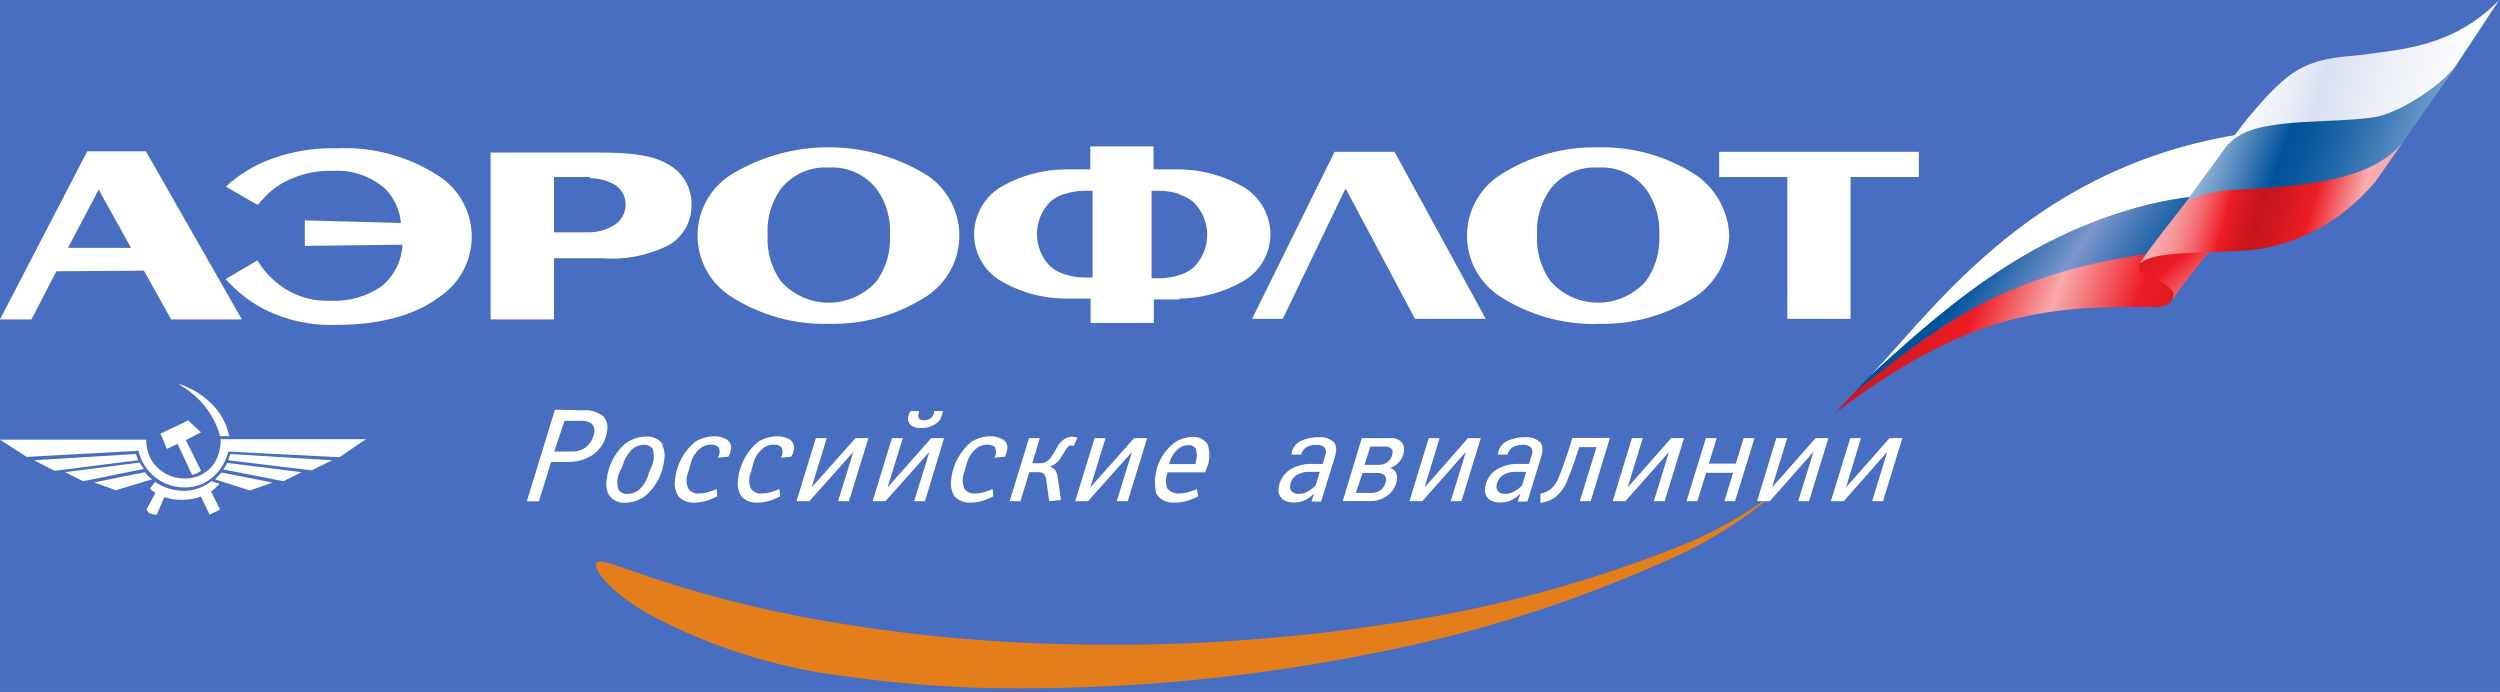 <?xml version="1.0" encoding="UTF-8"?> <svg xmlns="http://www.w3.org/2000/svg" width="448" height="124" viewBox="0 0 448 124" fill="none"><rect x="0" y="0" width="448" height="124" fill="#333333" stroke="none"/><g clip-path="url(#clip0_17_11)"><rect width="448" height="124" fill="#476EC0"></rect><path d="M152.231 111.995C165.233 114.046 178.361 115.198 191.521 115.444C210.684 115.918 229.851 114.699 248.799 111.803C266.051 109.333 282.963 104.896 299.205 98.579C306.509 95.875 313.338 92.03 319.439 87.189C313.138 92.807 305.961 97.357 298.192 100.659C281.202 108.239 263.385 113.807 245.103 117.252C225.767 121.098 206.115 123.133 186.401 123.33C174.579 123.545 162.759 122.813 151.054 121.139C138.718 119.585 126.778 115.75 115.843 109.832C108.56 105.506 106.151 101.618 106.918 100.824C107.684 100.03 111.326 101.755 118.664 104.137C129.625 107.648 140.85 110.276 152.231 111.995Z" fill="#E47E1A"></path><path fill-rule="evenodd" clip-rule="evenodd" d="M229.88 57.126L241.023 33.963H241.242L253.563 57.126H266.24L249.894 27.2H239.161L224.376 57.126H229.88ZM54.623 44.066L72.118 43.846C72.055 45.296 71.682 46.715 71.026 48.009C70.37 49.303 69.444 50.442 68.312 51.349C65.665 53.153 62.503 54.046 59.304 53.895C56.522 54.024 53.763 53.339 51.364 51.924C49.635 50.876 48.128 49.499 46.929 47.871L46.135 46.667L40.44 50.007C42.419 52.26 44.806 54.118 47.476 55.483C51.45 57.455 55.857 58.396 60.29 58.221C65.3 58.221 73.131 57.481 78.771 53.183C80.544 52 81.999 50.398 83.004 48.519C84.01 46.639 84.536 44.541 84.536 42.409C84.536 40.277 84.01 38.179 83.004 36.299C81.999 34.42 80.544 32.818 78.771 31.635C73.344 28.053 66.923 26.28 60.427 26.57C56.427 26.454 52.442 27.095 48.681 28.46C45.637 29.554 42.844 31.248 40.467 33.442L46.162 36.728L47.532 35.222C48.873 33.82 50.496 32.719 52.295 31.992C54.575 31.013 57.043 30.546 59.523 30.622C61.259 30.498 63.003 30.724 64.649 31.289C66.296 31.854 67.811 32.744 69.106 33.908C70.691 35.547 71.659 37.685 71.844 39.958L54.623 39.493V44.066ZM286.391 30.02C288.033 29.917 289.674 30.218 291.173 30.895C292.672 31.573 293.982 32.608 294.989 33.908C296.676 36.303 297.506 39.197 297.343 42.122C297.502 45.047 296.673 47.939 294.989 50.336C293.917 51.562 292.596 52.545 291.113 53.219C289.63 53.892 288.02 54.24 286.392 54.24C284.763 54.24 283.153 53.892 281.67 53.219C280.187 52.545 278.866 51.562 277.794 50.336C276.112 47.938 275.284 45.046 275.44 42.122C275.279 39.197 276.109 36.304 277.794 33.908C278.801 32.608 280.111 31.573 281.609 30.896C283.108 30.218 284.75 29.917 286.391 30.02ZM286.391 58.03C292.663 58.194 298.835 56.437 304.079 52.992C305.804 51.761 307.223 50.151 308.229 48.285C309.235 46.42 309.801 44.35 309.883 42.232C309.801 40.114 309.236 38.043 308.23 36.178C307.224 34.313 305.804 32.703 304.079 31.471C298.838 28.017 292.666 26.25 286.391 26.406C280.101 26.263 273.915 28.029 268.649 31.471C266.876 32.654 265.422 34.256 264.416 36.136C263.411 38.015 262.885 40.114 262.885 42.245C262.885 44.377 263.411 46.475 264.416 48.355C265.422 50.234 266.876 51.836 268.649 53.019C273.918 56.452 280.104 58.208 286.391 58.057M190.809 34.757C191.985 34.377 193.214 34.183 194.45 34.182H195.792V49.733H194.45C193.213 49.736 191.984 49.542 190.809 49.158C189.873 48.887 189.005 48.421 188.263 47.789C187.489 47.025 186.874 46.115 186.455 45.112C186.035 44.108 185.819 43.032 185.819 41.944C185.819 40.856 186.035 39.78 186.455 38.776C186.874 37.773 187.489 36.863 188.263 36.099C189.004 35.466 189.872 34.999 190.809 34.729M211.344 53.512C215.363 53.465 219.302 52.39 222.788 50.39C224.275 49.529 225.508 48.29 226.364 46.8C227.219 45.31 227.667 43.621 227.662 41.903C227.639 40.198 227.179 38.527 226.325 37.051C225.472 35.574 224.254 34.341 222.788 33.47C219.299 31.477 215.362 30.403 211.344 30.349H206.717V26.24H195.381V30.348H190.864C186.844 30.388 182.903 31.463 179.419 33.468C177.955 34.341 176.738 35.575 175.885 37.051C175.032 38.527 174.571 40.197 174.545 41.902C174.543 43.62 174.992 45.308 175.847 46.797C176.703 48.287 177.934 49.525 179.419 50.389C182.9 52.402 186.843 53.478 190.864 53.511H195.436V57.864H206.771V53.648H211.344M211.344 34.865C212.28 35.135 213.148 35.602 213.89 36.235C214.664 36.999 215.278 37.909 215.697 38.913C216.116 39.916 216.332 40.993 216.332 42.08C216.332 43.167 216.116 44.244 215.697 45.247C215.278 46.251 214.664 47.161 213.89 47.925C213.148 48.557 212.28 49.024 211.344 49.295C210.149 49.679 208.902 49.873 207.647 49.869H206.361V34.182H207.647C208.902 34.182 210.149 34.376 211.344 34.757M148.535 30.02C150.176 29.924 151.815 30.228 153.312 30.905C154.81 31.582 156.12 32.613 157.132 33.908C158.82 36.303 159.649 39.197 159.487 42.122C159.645 45.047 158.816 47.94 157.132 50.336C156.055 51.563 154.729 52.547 153.242 53.221C151.754 53.895 150.14 54.243 148.508 54.243C146.875 54.243 145.261 53.895 143.773 53.221C142.286 52.547 140.96 51.563 139.883 50.336C138.203 47.939 137.383 45.044 137.556 42.122C137.376 39.199 138.197 36.302 139.883 33.908C140.896 32.607 142.21 31.573 143.713 30.895C145.216 30.218 146.862 29.917 148.507 30.02M148.507 58.03C154.778 58.187 160.948 56.429 166.195 52.991C167.957 51.8 169.399 50.195 170.396 48.316C171.393 46.438 171.915 44.344 171.915 42.218C171.915 40.091 171.393 37.997 170.396 36.119C169.399 34.24 167.957 32.635 166.195 31.444C160.877 28.14 154.741 26.389 148.48 26.389C142.219 26.389 136.083 28.14 130.765 31.444C128.992 32.627 127.538 34.229 126.533 36.108C125.528 37.988 125.001 40.086 125.001 42.218C125.001 44.349 125.528 46.447 126.533 48.327C127.538 50.206 128.992 51.808 130.765 52.991C136.029 56.437 142.218 58.195 148.507 58.03ZM105.713 46.283H107.821C111.935 46.613 116.061 45.817 119.759 43.983C121.051 43.251 122.121 42.181 122.853 40.889C123.586 39.597 123.955 38.131 123.92 36.646C123.949 35.184 123.576 33.742 122.843 32.477C122.109 31.212 121.042 30.173 119.759 29.472C117.021 27.857 113.434 27.337 107.328 27.337H87.916V57.235H99.28V46.283H105.713ZM105.713 31.936C107.266 31.929 108.794 32.325 110.148 33.086C110.739 33.457 111.228 33.969 111.573 34.576C111.917 35.183 112.105 35.866 112.12 36.564C112.136 37.328 111.949 38.082 111.578 38.75C111.208 39.419 110.668 39.977 110.012 40.369C108.709 41.168 107.215 41.603 105.686 41.629H99.279V31.717H104.536C104.928 31.689 105.321 31.689 105.713 31.717V31.936ZM17.824 34.236L23.492 44.422H12.184L17.66 34.017H17.824V34.236ZM25.792 48.501L30.665 57.235H43.342L26.148 27.118H15.634L0 57.235H5.64L10.103 48.611L25.792 48.501ZM308.076 31.717H320.288V57.126H331.623V31.717H343.861V27.2H308.076V31.717ZM14.895 86.23L11.664 84.615L25.025 82.89C25.271 83.3 25.491 83.657 25.765 84.04L14.895 86.23ZM50.789 86.23L54.02 84.615L40.714 82.945C40.541 83.373 40.3 83.77 40.002 84.122L50.789 86.23ZM48.845 86.477L44.793 87.9L39.043 86.066L38.551 85.902C38.739 85.742 38.905 85.558 39.043 85.354C39.29 85.163 39.481 84.889 39.7 84.67L48.845 86.477ZM59.523 82.479L55.827 84.286L40.933 82.479C40.933 82.123 41.179 81.74 41.289 81.357L59.523 82.479ZM60.838 81.932L65.574 78.701H39.536C39.567 79.727 39.399 80.75 39.043 81.713C38.592 82.939 37.762 83.989 36.675 84.713C35.587 85.436 34.298 85.795 32.993 85.738C31.708 85.735 30.45 85.371 29.361 84.689C28.272 84.006 27.396 83.032 26.833 81.877C26.404 80.903 26.189 79.847 26.203 78.783H0L4.791 81.877L24.806 80.782C25.138 82.213 25.836 83.534 26.832 84.615C27.61 85.47 28.557 86.154 29.612 86.626C30.668 87.097 31.809 87.344 32.965 87.353C34.115 87.382 35.256 87.15 36.304 86.676C37.351 86.202 38.279 85.497 39.016 84.615C39.93 83.546 40.586 82.282 40.933 80.919L60.838 81.932ZM38.934 90.337L39.427 91.323L38.934 91.569L37.564 92.226L36.004 88.968C34.995 89.339 33.931 89.543 32.856 89.571C31.694 89.621 30.534 89.453 29.433 89.078L28.119 92.199C27.633 92.264 27.139 92.158 26.723 91.898C26.607 91.829 26.507 91.738 26.427 91.63C26.347 91.522 26.289 91.399 26.257 91.268L26.723 90.447L27.845 88.311C27.491 88.1 27.161 87.853 26.86 87.572L27.79 86.367C29.289 87.377 31.049 87.929 32.856 87.955C34.676 87.98 36.447 87.37 37.866 86.23L38.906 86.559L39.345 86.723L38.907 87.106C38.6 87.487 38.229 87.811 37.811 88.065L38.934 90.337ZM38.934 73.499C39.992 74.867 40.722 76.459 41.07 78.153H39.4C39.286 77.621 39.13 77.1 38.934 76.593C37.728 73.614 35.61 71.093 32.883 69.392C32.527 69.172 32.226 68.926 31.87 68.735L32.883 69.091C35.242 70.007 37.326 71.516 38.933 73.471L38.934 73.499ZM34.416 85.08C35.005 84.963 35.558 84.71 36.032 84.341L33.294 78.865L36.032 77.469L33.704 75.333L32.774 75.799L28.749 77.715L29.926 80.453L31.816 79.55L34.416 85.08ZM27.243 85.902L26.777 85.492C26.479 85.232 26.212 84.938 25.983 84.615L16.866 86.449L20.754 87.846L27.243 85.902ZM24.751 82.479C24.607 82.111 24.479 81.737 24.368 81.357L6.106 82.479L9.802 84.369L24.752 82.479H24.751ZM108.122 74.621C107.116 73.8 105.829 73.407 104.536 73.526L99.443 73.416L94.405 89.844H96.568L98.758 82.781H102.017C103.586 82.779 105.117 82.291 106.397 81.384C107.058 80.882 107.612 80.253 108.026 79.533C108.44 78.814 108.705 78.019 108.807 77.195C108.896 76.742 108.88 76.275 108.762 75.829C108.643 75.383 108.424 74.97 108.122 74.621ZM102.537 80.919H99.307L101.168 75.415H104.262C104.938 75.363 105.607 75.58 106.124 76.018C106.464 76.461 106.594 77.031 106.48 77.578C106.299 78.587 105.765 79.5 104.974 80.152C104.266 80.665 103.411 80.935 102.537 80.919ZM119.019 82.48C119.207 81.553 119.082 80.589 118.663 79.741L118.8 79.687C118.472 79.193 118.016 78.798 117.481 78.542C116.946 78.287 116.351 78.181 115.761 78.236C114.319 78.252 112.927 78.764 111.819 79.686C110.084 81.326 108.987 83.529 108.725 85.902C108.537 86.829 108.662 87.792 109.081 88.64C109.407 89.135 109.863 89.532 110.399 89.788C110.934 90.044 111.529 90.148 112.12 90.09C113.514 90.04 114.852 89.53 115.926 88.64C117.653 87.017 118.749 84.835 119.019 82.48ZM116.966 80.48C117.281 81.51 117.213 82.619 116.774 83.602L116.309 84.615C116.048 85.806 115.438 86.893 114.557 87.736C113.965 88.229 113.219 88.5 112.448 88.503C112.134 88.535 111.818 88.48 111.533 88.345C111.249 88.21 111.006 87.999 110.833 87.736C110.497 86.709 110.566 85.593 111.025 84.615L111.517 83.602C111.805 82.499 112.36 81.483 113.133 80.645C113.727 80.063 114.52 79.73 115.351 79.714C115.664 79.688 115.978 79.745 116.262 79.88C116.545 80.015 116.788 80.221 116.966 80.48Z" fill="white"></path><path d="M128.548 88.941C128.059 89.189 127.556 89.409 127.042 89.598C126.166 89.923 125.238 90.081 124.304 90.064C123.794 90.084 123.285 89.994 122.813 89.801C122.34 89.607 121.915 89.314 121.566 88.941C121.025 88.066 120.812 87.028 120.963 86.011C121.086 84.682 121.472 83.39 122.097 82.211C122.722 81.031 123.574 79.987 124.605 79.139C125.639 78.519 126.821 78.188 128.027 78.181C128.818 78.164 129.597 78.373 130.273 78.783C130.837 79.173 131.117 79.862 130.984 80.535C130.91 80.998 130.753 81.444 130.519 81.85L128.657 82.014C128.818 81.749 128.918 81.453 128.951 81.145C128.984 80.838 128.949 80.527 128.849 80.234C128.671 80.031 128.445 79.874 128.192 79.779C127.939 79.683 127.666 79.652 127.398 79.687C126.829 79.68 126.27 79.832 125.782 80.125C124.717 80.858 123.98 81.978 123.729 83.246L123.291 84.725C122.948 85.605 122.948 86.583 123.291 87.463C123.488 87.8 123.78 88.071 124.131 88.241C124.482 88.412 124.876 88.474 125.262 88.421C125.857 88.425 126.449 88.333 127.014 88.147C127.495 88.017 127.962 87.842 128.411 87.627L128.548 88.941ZM139.828 88.941C139.339 89.188 138.836 89.408 138.322 89.598C137.446 89.923 136.518 90.081 135.584 90.064C135.074 90.084 134.565 89.994 134.093 89.8C133.62 89.607 133.195 89.314 132.846 88.941C132.301 88.068 132.088 87.028 132.244 86.011C132.368 84.682 132.754 83.391 133.379 82.212C134.004 81.032 134.855 79.988 135.885 79.139C136.92 78.52 138.102 78.189 139.308 78.181C140.098 78.167 140.876 78.376 141.553 78.783C142.118 79.173 142.397 79.862 142.265 80.535C142.187 80.997 142.03 81.442 141.799 81.85L139.938 82.014C140.098 81.749 140.195 81.451 140.224 81.143C140.252 80.835 140.21 80.524 140.102 80.234C139.925 80.028 139.7 79.871 139.446 79.775C139.193 79.68 138.919 79.649 138.651 79.687C138.073 79.677 137.504 79.829 137.008 80.125C135.947 80.862 135.211 81.98 134.954 83.246L134.516 84.725C134.177 85.606 134.177 86.582 134.516 87.463C134.718 87.802 135.015 88.074 135.371 88.244C135.726 88.415 136.124 88.476 136.515 88.421C137.11 88.425 137.702 88.333 138.267 88.147C138.748 88.017 139.215 87.842 139.664 87.627L139.828 88.941ZM152.121 89.817H150.177L152.915 80.974L145.03 89.817H142.73L146.207 78.509H148.151L145.441 87.353L153.299 78.509H155.626L152.121 89.817Z" fill="white"></path><path fill-rule="evenodd" clip-rule="evenodd" d="M168.796 74.375C168.871 74.143 168.926 73.905 168.96 73.663H167.399V73.964C167.297 74.386 167.044 74.756 166.687 75.004C166.369 75.23 165.981 75.336 165.592 75.306C165.429 75.325 165.263 75.308 165.107 75.256C164.951 75.204 164.808 75.118 164.689 75.005C164.595 74.843 164.546 74.659 164.546 74.471C164.546 74.284 164.595 74.099 164.689 73.937V73.663H163.156C162.942 74.037 162.794 74.444 162.717 74.868C162.684 75.111 162.712 75.358 162.798 75.587C162.884 75.817 163.025 76.021 163.21 76.182C163.754 76.582 164.427 76.768 165.099 76.702C165.863 76.728 166.619 76.548 167.29 76.182C167.659 76.011 167.986 75.761 168.247 75.448C168.507 75.136 168.695 74.769 168.796 74.375ZM163.813 89.817H165.757L169.179 78.509H166.879L159.049 87.353L161.787 78.509H159.843L156.365 89.817H158.665L166.551 80.974L163.813 89.817Z" fill="white"></path><path d="M178.023 88.941C177.533 89.188 177.031 89.407 176.517 89.598C175.641 89.922 174.713 90.08 173.779 90.064C173.269 90.084 172.76 89.994 172.288 89.801C171.815 89.607 171.39 89.314 171.041 88.941C170.498 88.067 170.285 87.028 170.438 86.011C170.566 84.68 170.956 83.388 171.586 82.208C172.216 81.029 173.072 79.986 174.107 79.139C175.143 78.522 176.324 78.191 177.53 78.181C178.32 78.166 179.098 78.375 179.775 78.783C180.346 79.169 180.627 79.861 180.487 80.535C180.422 80.996 180.274 81.442 180.049 81.85L178.187 82.014C178.349 81.75 178.448 81.452 178.476 81.143C178.504 80.835 178.462 80.523 178.351 80.234C178.187 79.96 177.749 79.687 176.927 79.687C176.349 79.677 175.781 79.829 175.285 80.125C174.213 80.856 173.467 81.975 173.204 83.246L172.766 84.725C172.426 85.606 172.426 86.582 172.766 87.463C172.966 87.797 173.258 88.066 173.608 88.236C173.959 88.406 174.351 88.471 174.737 88.421C175.332 88.425 175.924 88.333 176.489 88.147C176.97 88.017 177.438 87.843 177.886 87.627L178.023 88.941ZM188.016 89.817L187.523 86.257C187.518 85.797 187.375 85.349 187.113 84.971C186.97 84.839 186.801 84.74 186.617 84.678C186.433 84.617 186.238 84.595 186.045 84.615H184.457L182.869 89.817H180.925L184.402 78.509H186.346L184.977 83H186.346C186.844 83.018 187.334 82.874 187.742 82.59C188.101 82.284 188.399 81.912 188.619 81.495L189.413 80.208C189.781 79.426 190.41 78.797 191.192 78.428C191.49 78.316 191.805 78.26 192.123 78.264C192.449 78.27 192.772 78.325 193.082 78.428L192.397 79.934C192.259 79.874 192.11 79.843 191.959 79.843C191.808 79.843 191.659 79.874 191.521 79.934C191.264 80.168 191.051 80.446 190.891 80.755L190.261 81.741C190.014 82.241 189.659 82.681 189.221 83.028C188.884 83.285 188.503 83.479 188.098 83.603C188.482 83.71 188.826 83.929 189.084 84.233C189.314 84.598 189.463 85.009 189.522 85.437L190.124 89.599L188.016 89.819V89.817ZM202.089 89.817H200.118L202.856 80.974L194.971 89.817H192.671L196.148 78.509H198.119L195.381 87.353L203.239 78.509H205.567L202.089 89.817Z" fill="white"></path><path fill-rule="evenodd" clip-rule="evenodd" d="M209.153 87.49C208.863 86.666 208.863 85.768 209.153 84.944L209.235 84.642H215.971L216.135 84.15C216.813 82.738 216.911 81.116 216.409 79.632C216.115 79.183 215.706 78.821 215.224 78.585C214.742 78.349 214.206 78.247 213.671 78.29C212.284 78.317 210.952 78.841 209.92 79.769C208.741 80.841 207.867 82.207 207.386 83.726C206.905 85.246 206.835 86.865 207.182 88.421C207.522 88.974 208.01 89.421 208.59 89.711C209.171 90.002 209.822 90.123 210.468 90.063C211.401 90.076 212.329 89.918 213.206 89.598C213.72 89.409 214.223 89.19 214.711 88.941L214.492 87.627C214.044 87.845 213.577 88.019 213.096 88.147C212.529 88.327 211.939 88.419 211.344 88.421C210.93 88.466 210.511 88.404 210.127 88.241C209.744 88.078 209.408 87.82 209.153 87.49ZM214.273 82.698V83.164H209.564V82.917C209.823 82.006 210.325 81.183 211.015 80.535C211.558 80.032 212.274 79.758 213.014 79.769C213.268 79.749 213.522 79.803 213.745 79.924C213.969 80.046 214.152 80.229 214.273 80.453C214.544 81.177 214.544 81.974 214.273 82.698ZM233.959 89.57C234.531 89.275 235.049 88.886 235.493 88.42L235 89.873H236.752L238.997 82.563C239.186 82.058 239.324 81.535 239.408 81.002C239.519 80.451 239.432 79.879 239.161 79.386C238.811 79.019 238.384 78.735 237.91 78.555C237.436 78.376 236.928 78.304 236.423 78.346C235.231 78.312 234.047 78.566 232.974 79.086C232.536 79.321 232.164 79.662 231.891 80.078C231.619 80.494 231.454 80.972 231.413 81.467H233.165C233.229 81.181 233.353 80.911 233.527 80.676C233.702 80.44 233.923 80.243 234.178 80.098C234.704 79.833 235.287 79.701 235.876 79.715C236.373 79.661 236.872 79.798 237.272 80.098C237.644 80.533 237.719 81.148 237.464 81.659L237.026 83.137H235.356C233.923 83.056 232.498 83.389 231.249 84.096C230.677 84.454 230.191 84.934 229.827 85.502C229.462 86.07 229.228 86.712 229.141 87.381C229.065 87.757 229.088 88.147 229.208 88.512C229.328 88.877 229.54 89.204 229.825 89.462C230.437 89.899 231.184 90.103 231.933 90.037C232.638 90.073 233.34 89.912 233.959 89.572V89.57ZM234.753 84.56H236.506L235.766 86.97C235.399 87.368 234.975 87.71 234.507 87.983C233.988 88.327 233.378 88.508 232.755 88.503C232.513 88.527 232.268 88.495 232.04 88.409C231.812 88.324 231.607 88.187 231.44 88.01C231.324 87.871 231.242 87.708 231.199 87.532C231.156 87.356 231.155 87.173 231.194 86.997C231.247 86.624 231.377 86.266 231.575 85.946C231.773 85.626 232.034 85.35 232.344 85.135C233.068 84.698 233.91 84.497 234.753 84.56ZM244.035 78.51H249.018C249.862 78.39 250.709 78.71 251.263 79.358C251.576 79.814 251.694 80.375 251.592 80.918C251.486 81.7 251.12 82.424 250.551 82.972C250.144 83.389 249.634 83.692 249.073 83.848C249.494 83.954 249.857 84.218 250.086 84.588C250.313 84.996 250.399 85.468 250.332 85.929C250.26 86.509 250.067 87.067 249.765 87.567C249.463 88.067 249.06 88.498 248.58 88.831C247.677 89.492 246.578 89.83 245.459 89.79H240.613L244.035 78.51ZM242.967 88.339H245.705C246.288 88.363 246.864 88.199 247.348 87.873C247.631 87.663 247.867 87.396 248.041 87.089C248.216 86.783 248.325 86.444 248.361 86.093C248.397 85.914 248.386 85.729 248.328 85.556C248.271 85.384 248.168 85.229 248.032 85.108C247.71 84.863 247.314 84.737 246.91 84.752H244.172L242.967 88.339ZM246.992 83.301H244.528L245.568 80.015H248.142C248.518 79.993 248.891 80.089 249.21 80.289C249.493 80.519 249.62 80.891 249.538 81.247C249.499 81.568 249.394 81.878 249.229 82.156C249.064 82.434 248.843 82.675 248.58 82.863C248.113 83.179 247.555 83.333 246.992 83.301Z" fill="white"></path><path d="M261.887 89.817H259.97L262.681 80.974L254.877 89.817H252.578L256.027 78.509H257.971L255.288 87.353L263.064 78.509H265.364L261.887 89.817Z" fill="white"></path><path fill-rule="evenodd" clip-rule="evenodd" d="M270.922 89.57C271.502 89.275 272.03 88.887 272.483 88.42L271.962 89.872H273.715L275.96 82.562C276.146 82.056 276.284 81.533 276.37 81.001C276.475 80.45 276.388 79.88 276.124 79.385C275.773 79.02 275.345 78.737 274.872 78.557C274.398 78.377 273.891 78.305 273.386 78.345C272.202 78.313 271.029 78.567 269.964 79.085C269.528 79.322 269.157 79.664 268.884 80.079C268.612 80.495 268.447 80.971 268.403 81.466H270.155C270.218 81.179 270.341 80.909 270.515 80.673C270.69 80.437 270.912 80.241 271.168 80.097C271.694 79.832 272.277 79.7 272.866 79.714C273.363 79.66 273.862 79.797 274.262 80.097C274.641 80.529 274.717 81.147 274.454 81.658L274.016 83.136H272.346C270.913 83.052 269.486 83.385 268.239 84.095C267.667 84.453 267.181 84.933 266.816 85.501C266.452 86.069 266.217 86.711 266.13 87.38C266.054 87.757 266.078 88.146 266.198 88.511C266.318 88.876 266.53 89.203 266.815 89.461C267.425 89.9 268.174 90.105 268.923 90.036C269.62 90.07 270.312 89.908 270.922 89.57ZM271.743 84.56H273.496L272.756 86.97C272.393 87.373 271.968 87.715 271.497 87.983C270.978 88.327 270.368 88.508 269.745 88.503C269.503 88.527 269.258 88.495 269.03 88.409C268.802 88.324 268.597 88.187 268.43 88.01C268.314 87.871 268.231 87.708 268.189 87.532C268.146 87.356 268.145 87.173 268.184 86.997C268.237 86.624 268.367 86.266 268.565 85.946C268.763 85.626 269.025 85.35 269.334 85.135C270.057 84.697 270.9 84.496 271.743 84.56Z" fill="white"></path><path d="M285.05 89.817H283.106L286.09 80.125H282.996L282.586 81.385C282.109 82.885 281.57 84.365 280.97 85.82C280.513 87.183 279.654 88.376 278.506 89.242C277.76 89.713 276.918 90.013 276.042 90.118V88.476C276.68 88.341 277.286 88.08 277.822 87.709C278.54 87.097 279.079 86.302 279.382 85.409C279.848 84.286 280.751 81.795 281.189 80.344L281.764 78.482H288.5L285.05 89.817ZM298.302 89.817H296.358L299.096 80.974L291.265 89.817H288.993L292.442 78.509H294.386L291.676 87.353L299.479 78.509H301.779L298.302 89.817ZM310.924 89.817H309.007L310.568 84.725H305.749L304.161 89.817H302.217L305.694 78.509H307.638L306.214 83.082H311.061L312.457 78.509H314.401L310.924 89.817ZM324.175 89.817H322.231L324.969 80.974L317.139 89.817H314.866L318.316 78.509H320.26L317.55 87.353L325.353 78.509H327.653L324.175 89.817ZM337.427 89.817H335.483L338.194 80.974L330.391 89.817H328.091L331.568 78.509H333.484L330.801 87.353L338.604 78.509H340.904L337.427 89.817Z" fill="white"></path><path d="M395.617 44.71C368.562 44.942 356.335 51.796 333.537 69.004L328.863 74C352.354 56.33 365.848 54.833 385.18 54.995C386.976 55.111 388.691 55.211 389.779 52.821L395.617 44.71Z" fill="url(#paint0_linear_17_11)"></path><path d="M400.603 24.194C362.225 30.64 345.28 57.5 333.53 68.981C356.462 47.101 375.592 37.239 392.403 35.311C393.894 33.276 399.038 26.477 400.604 24.195L400.603 24.194Z" fill="url(#paint1_linear_17_11)"></path><path d="M392.381 35.312C366.81 38.928 350.088 53.669 334.678 67.717C334.246 68.163 332.688 69.936 332.236 70.358C345.669 60.074 356.949 49.42 384.971 45.466C386.365 43.831 390.45 38.28 392.381 35.312Z" fill="url(#paint2_linear_17_11)"></path><path d="M392.918 43.792C388.46 43.792 383.942 45.982 383.509 47.232C382.771 49.305 383.927 48.426 387.282 50.492C390.122 52.227 389.526 52.852 389.265 53.739C391.852 49.929 396.511 44.355 396.511 44.355C395.378 43.962 394.148 43.792 392.918 43.792Z" fill="url(#paint3_linear_17_11)"></path><path d="M440.661 11.11C432.826 21.796 414.978 20.863 409.424 21.626C404.205 22.351 400.88 23.708 398.793 26.453L391.442 36.583C393.045 35.103 397.883 34.379 403.109 34.24H404.518C405.219 34.217 406.002 34.178 406.822 34.147C414.255 33.847 424.573 32.775 430.552 25.543L439.573 12.644L440.661 11.11Z" fill="url(#paint4_linear_17_11)"></path><path d="M447.863 0C439.588 8.442 430.552 8.79 422.888 9.869C420.592 10.177 415.418 10.1 411.101 12.945C406.8 15.775 401.641 22.529 399.091 26.075C401.462 23.461 404.608 22.721 409.185 22.174C413.815 21.627 420.487 21.719 425.236 21.041C429.762 20.424 437.504 15.354 440.079 11.784L447.863 0Z" fill="url(#paint5_linear_17_11)"></path><path d="M430.85 25.142C427.384 29.737 421.203 31.812 413.778 32.891C408.134 33.693 401.723 33.931 399.881 34.047C396.713 34.186 392.523 35.227 391.367 36.669C387.811 41.225 384.434 45.466 383.51 47.232C385.679 45.142 392.784 45.373 401.432 44.965C410.02 44.548 418.75 40.701 425.646 32.59L430.85 25.142Z" fill="url(#paint6_linear_17_11)"></path></g><defs><linearGradient id="paint0_linear_17_11" x1="323.712" y1="82.159" x2="384.541" y2="103.91" gradientUnits="userSpaceOnUse"><stop stop-color="#C4161C"></stop><stop offset="0.3" stop-color="#ED1C24"></stop><stop offset="0.5" stop-color="#F8ABAD"></stop><stop offset="0.719" stop-color="#ED1C24"></stop><stop offset="1" stop-color="#C4161C"></stop></linearGradient><linearGradient id="paint1_linear_17_11" x1="346.693" y1="32.018" x2="376.195" y2="79.934" gradientUnits="userSpaceOnUse"><stop stop-color="white"></stop><stop offset="0.343" stop-color="white"></stop><stop offset="0.55" stop-color="white"></stop><stop offset="0.91" stop-color="#C7D2EC"></stop><stop offset="1" stop-color="#C7D2EC"></stop></linearGradient><linearGradient id="paint2_linear_17_11" x1="340.71" y1="61.761" x2="369.4" y2="80.66" gradientUnits="userSpaceOnUse"><stop stop-color="#00529B"></stop><stop offset="0.107" stop-color="#00529B"></stop><stop offset="0.5" stop-color="#7D97CD"></stop><stop offset="0.527" stop-color="#7492C9"></stop><stop offset="0.732" stop-color="#3670B1"></stop><stop offset="0.882" stop-color="#0F5AA1"></stop><stop offset="0.961" stop-color="#00529B"></stop><stop offset="1" stop-color="#00529B"></stop></linearGradient><linearGradient id="paint3_linear_17_11" x1="380.222" y1="42.479" x2="392.909" y2="56.955" gradientUnits="userSpaceOnUse"><stop stop-color="#C4161C"></stop><stop offset="0.5" stop-color="#ED1C24"></stop><stop offset="1" stop-color="#F8ABAD"></stop></linearGradient><linearGradient id="paint4_linear_17_11" x1="383.462" y1="32.693" x2="439.474" y2="53.286" gradientUnits="userSpaceOnUse"><stop stop-color="#C7D6EE"></stop><stop offset="0.073" stop-color="#C7D6EE"></stop><stop offset="0.118" stop-color="#AFC6E4"></stop><stop offset="0.214" stop-color="#719DCA"></stop><stop offset="0.352" stop-color="#0E5BA1"></stop><stop offset="0.371" stop-color="#00529B"></stop><stop offset="0.43" stop-color="#08579E"></stop><stop offset="0.522" stop-color="#1E66A8"></stop><stop offset="0.636" stop-color="#437EB7"></stop><stop offset="0.767" stop-color="#75A0CC"></stop><stop offset="0.912" stop-color="#B5CAE7"></stop><stop offset="0.949" stop-color="#C7D6EE"></stop><stop offset="1" stop-color="#C7D6EE"></stop></linearGradient><linearGradient id="paint5_linear_17_11" x1="377.796" y1="31.163" x2="466.985" y2="55.826" gradientUnits="userSpaceOnUse"><stop stop-color="white"></stop><stop offset="0.174" stop-color="white"></stop><stop offset="0.23" stop-color="#F9FAFD"></stop><stop offset="0.306" stop-color="#E8ECF6"></stop><stop offset="0.354" stop-color="#D9E0F1"></stop><stop offset="0.469" stop-color="#EDF0F8"></stop><stop offset="0.592" stop-color="#FAFBFD"></stop><stop offset="0.7" stop-color="white"></stop><stop offset="1" stop-color="white"></stop></linearGradient><linearGradient id="paint6_linear_17_11" x1="377.281" y1="63.801" x2="414.043" y2="73.982" gradientUnits="userSpaceOnUse"><stop stop-color="#F8ABAD"></stop><stop offset="0.056" stop-color="#F8ABAD"></stop><stop offset="0.101" stop-color="#F8A6A8"></stop><stop offset="0.156" stop-color="#F6979A"></stop><stop offset="0.215" stop-color="#F57E82"></stop><stop offset="0.278" stop-color="#F25C62"></stop><stop offset="0.343" stop-color="#EF3138"></stop><stop offset="0.371" stop-color="#ED1C24"></stop><stop offset="0.46" stop-color="#D1181E"></stop><stop offset="0.517" stop-color="#C4161C"></stop><stop offset="0.607" stop-color="#D1181E"></stop><stop offset="0.747" stop-color="#ED1C24"></stop><stop offset="0.961" stop-color="#F8ABAD"></stop><stop offset="1" stop-color="#F8ABAD"></stop></linearGradient><clipPath id="clip0_17_11"><rect width="448" height="124" fill="white"></rect></clipPath></defs></svg> 